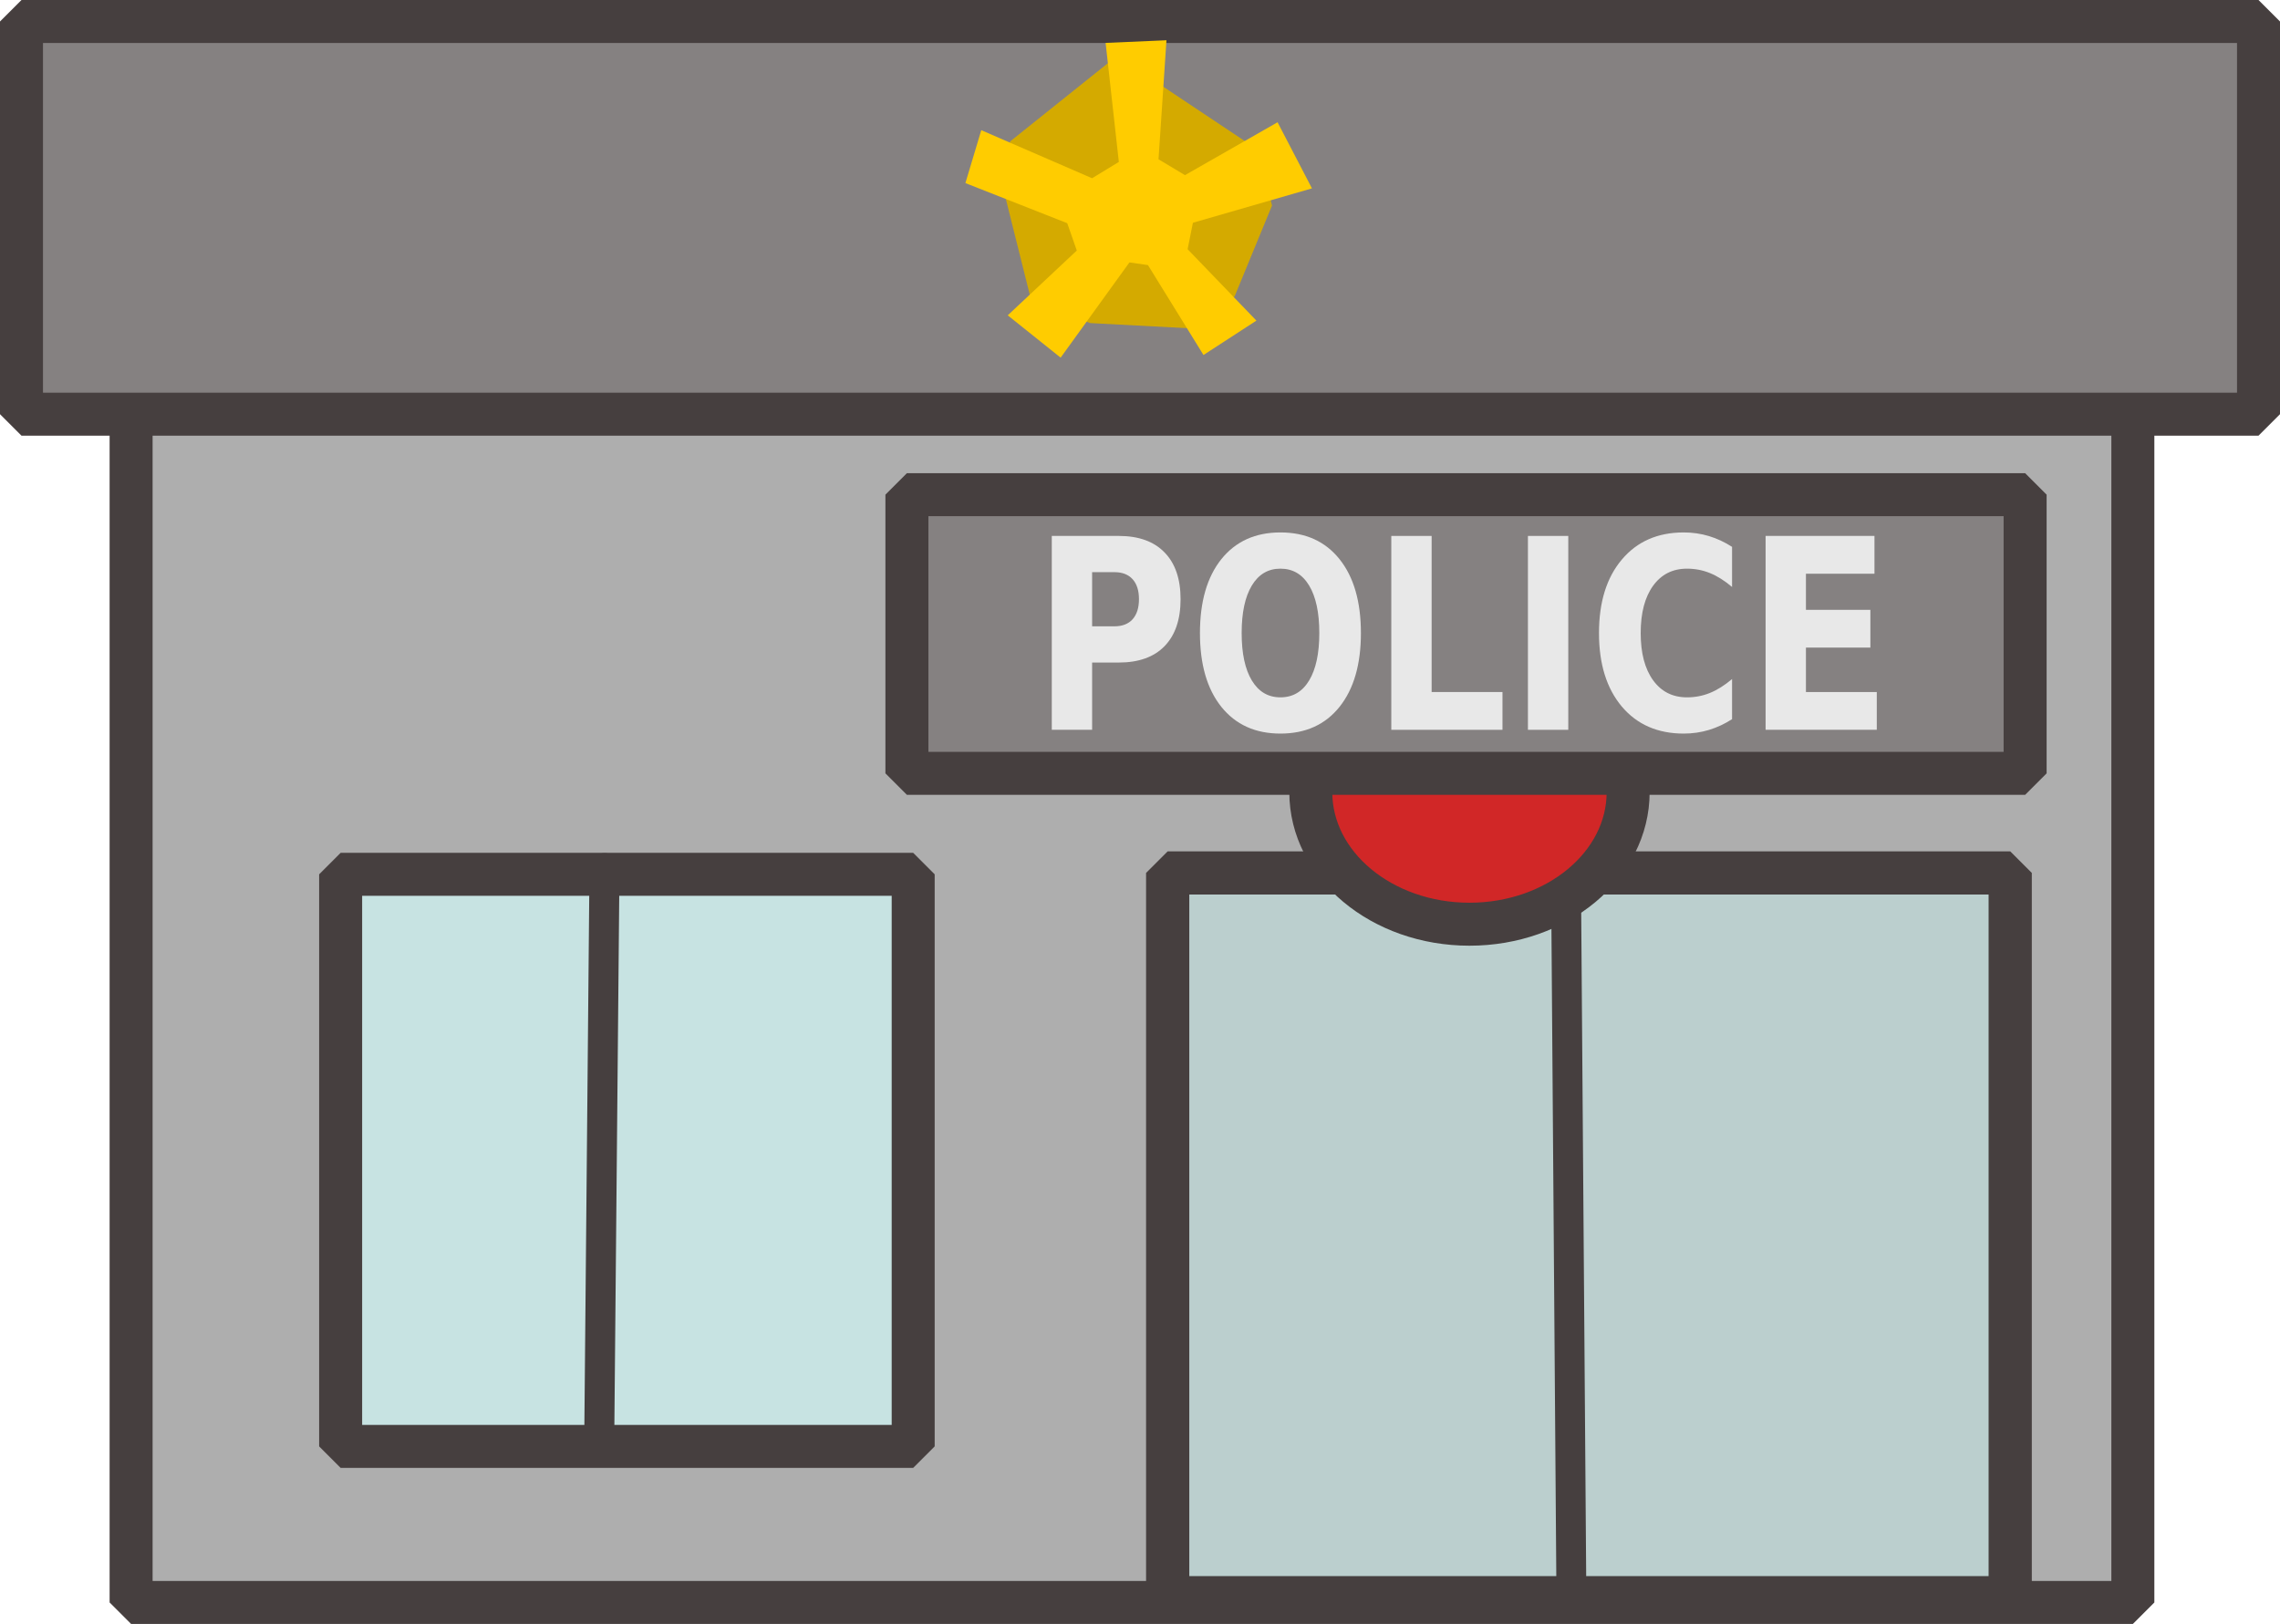 <?xml version="1.0" encoding="UTF-8" standalone="no"?>
<!-- Created with Inkscape (http://www.inkscape.org/) -->

<svg
   xmlns:dc="http://purl.org/dc/elements/1.1/"
   xmlns:cc="http://creativecommons.org/ns#"
   xmlns:rdf="http://www.w3.org/1999/02/22-rdf-syntax-ns#"
   xmlns:svg="http://www.w3.org/2000/svg"
   xmlns="http://www.w3.org/2000/svg"
   xmlns:sodipodi="http://sodipodi.sourceforge.net/DTD/sodipodi-0.dtd"
   xmlns:inkscape="http://www.inkscape.org/namespaces/inkscape"
   width="472.85mm"
   height="336.85mm"
   viewBox="0 0 472.85 336.85"
   version="1.1"
   id="svg8"
   inkscape:version="0.92.1 r15371"
   sodipodi:docname="policebox-japan.svg">
  <defs
     id="defs2" />
  <sodipodi:namedview
     id="base"
     pagecolor="#ffffff"
     bordercolor="#666666"
     borderopacity="1.0"
     inkscape:pageopacity="0.0"
     inkscape:pageshadow="2"
     inkscape:zoom="0.17727627"
     inkscape:cx="919.21293"
     inkscape:cy="808.3837"
     inkscape:document-units="mm"
     inkscape:current-layer="layer1"
     showgrid="false"
     inkscape:snap-global="false"
     fit-margin-top="0"
     fit-margin-left="0"
     fit-margin-right="0"
     fit-margin-bottom="0"
     inkscape:window-width="1366"
     inkscape:window-height="706"
     inkscape:window-x="-8"
     inkscape:window-y="-8"
     inkscape:window-maximized="1" />
  <g
     inkscape:label="Layer 1"
     inkscape:groupmode="layer"
     id="layer1"
     transform="translate(199.383,8.54)">
    <g
       id="g4552">
      <rect
         y="41.794"
         x="-172.193"
         height="282.058"
         width="415.144"
         id="rect4500"
         style="opacity:1;fill:#aeaeae;fill-opacity:1;stroke:#463f3f;stroke-width:8.916;stroke-linecap:round;stroke-linejoin:bevel;stroke-miterlimit:4;stroke-dasharray:none;stroke-dashoffset:0;stroke-opacity:1;paint-order:stroke fill markers" />
      <rect
         style="opacity:1;fill:#bbcfce;fill-opacity:1;stroke:#463f3f;stroke-width:8.963;stroke-linecap:round;stroke-linejoin:bevel;stroke-miterlimit:4;stroke-dasharray:none;stroke-dashoffset:0;stroke-opacity:1;paint-order:stroke fill markers"
         id="rect4502"
         width="174.732"
         height="150.337"
         x="42.783"
         y="172.53" />
      <rect
         y="-4.081"
         x="-194.925"
         height="81.453"
         width="463.934"
         id="rect4496"
         style="opacity:1;fill:#858181;fill-opacity:1;stroke:#463f3f;stroke-width:8.916;stroke-linecap:round;stroke-linejoin:bevel;stroke-miterlimit:4;stroke-dasharray:none;stroke-dashoffset:0;stroke-opacity:1;paint-order:stroke fill markers" />
      <path
         inkscape:connector-curvature="0"
         id="path4508"
         d="m 125.376,171.524 1.131,151.073 v 0"
         style="opacity:1;fill:none;stroke:#463f3f;stroke-width:6.199;stroke-linecap:round;stroke-linejoin:bevel;stroke-miterlimit:4;stroke-dasharray:none;stroke-opacity:1" />
      <ellipse
         ry="27.385"
         rx="32.906"
         cy="155.779"
         cx="105.372"
         id="path4506"
         style="opacity:1;fill:#d12727;fill-opacity:1;stroke:#463f3f;stroke-width:8.916;stroke-linecap:round;stroke-linejoin:bevel;stroke-miterlimit:4;stroke-dasharray:none;stroke-dashoffset:0;stroke-opacity:1;paint-order:stroke fill markers" />
      <rect
         style="opacity:1;fill:#858181;fill-opacity:1;stroke:#463f3f;stroke-width:8.916;stroke-linecap:round;stroke-linejoin:bevel;stroke-miterlimit:4;stroke-dasharray:none;stroke-dashoffset:0;stroke-opacity:1;paint-order:stroke fill markers"
         id="rect4498"
         width="231.907"
         height="57.809"
         x="-11.298"
         y="94.064" />
      <rect
         y="172.816"
         x="-128.736"
         height="118.663"
         width="118.738"
         id="rect4504"
         style="opacity:1;fill:#c7e3e2;fill-opacity:1;stroke:#463f3f;stroke-width:8.916;stroke-linecap:round;stroke-linejoin:bevel;stroke-miterlimit:4;stroke-dasharray:none;stroke-dashoffset:0;stroke-opacity:1;paint-order:stroke fill markers" />
      <path
         inkscape:connector-curvature="0"
         id="path4510"
         d="m -74.018,171.535 -1.108,120.818"
         style="opacity:1;fill:none;stroke:#463f3f;stroke-width:6.221;stroke-linecap:round;stroke-linejoin:bevel;stroke-miterlimit:4;stroke-dasharray:none;stroke-opacity:1" />
      <path
         inkscape:connector-curvature="0"
         id="path4514"
         d="M 32.279,3.055 10.111,20.79 9.003,31.874 l 5.542,22.168 12.193,4.434 21.06,1.108 8.867,-6.651 7.759,-18.843 -2.217,-8.867 v -2.217 z"
         style="opacity:1;fill:#d4aa00;stroke:none;stroke-width:6.364;stroke-linecap:round;stroke-linejoin:bevel;stroke-miterlimit:4;stroke-dasharray:none;stroke-opacity:1" />
      <path
         sodipodi:nodetypes="ccccccccccccccccccccc"
         inkscape:connector-curvature="0"
         id="path4516"
         d="m 9.61,56.867 10.973,8.778 14.265,-19.751 3.84,0.549 11.521,18.654 10.973,-7.132 -14.265,-14.813 1.097,-5.486 24.689,-7.132 -7.132,-13.716 -19.202,10.973 -5.486,-3.292 1.646,-24.689 -12.619,0.549 2.743,24.689 -5.549,3.383 -22.981,-9.967 -3.292,10.973 21.124,8.321 1.981,5.668 z"
         style="opacity:1;fill:#ffcc00;stroke:none;stroke-width:6.364;stroke-linecap:round;stroke-linejoin:bevel;stroke-miterlimit:4;stroke-dasharray:none;stroke-opacity:1" />
      <g
         id="text4520"
         style="font-style:normal;font-variant:normal;font-weight:normal;font-stretch:normal;font-size:49.563px;line-height:1.25;font-family:'OCR A Extended';-inkscape-font-specification:'OCR A Extended';letter-spacing:0px;word-spacing:0px;fill:#e8e8e8;fill-opacity:1;stroke:none;stroke-width:8.916;stroke-linecap:round;stroke-linejoin:bevel;stroke-miterlimit:4;stroke-dasharray:none"
         transform="scale(0.898,1.113)"
         aria-label="POLICE">
        <path
           inkscape:connector-curvature="0"
           id="path4522"
           style="font-style:normal;font-variant:normal;font-weight:bold;font-stretch:normal;font-family:sans-serif;-inkscape-font-specification:'sans-serif Bold';fill:#e8e8e8;fill-opacity:1;stroke-width:8.916;stroke-linecap:round;stroke-linejoin:bevel;stroke-miterlimit:4;stroke-dasharray:none"
           d="M 20.875,92.207 H 36.34 q 6.897,0 10.576,3.073 3.703,3.049 3.703,8.712 0,5.687 -3.703,8.761 -3.678,3.049 -10.576,3.049 h -6.147 v 12.536 h -9.317 z m 9.317,6.752 v 10.092 h 5.155 q 2.71,0 4.187,-1.307 1.476,-1.331 1.476,-3.751 0,-2.42 -1.476,-3.727 -1.476,-1.307 -4.187,-1.307 z" />
        <path
           inkscape:connector-curvature="0"
           id="path4524"
           style="font-style:normal;font-variant:normal;font-weight:bold;font-stretch:normal;font-family:sans-serif;-inkscape-font-specification:'sans-serif Bold';fill:#e8e8e8;fill-opacity:1;stroke-width:8.916;stroke-linecap:round;stroke-linejoin:bevel;stroke-miterlimit:4;stroke-dasharray:none"
           d="m 73.681,98.306 q -4.259,0 -6.607,3.146 -2.347,3.146 -2.347,8.857 0,5.687 2.347,8.833 2.347,3.146 6.607,3.146 4.283,0 6.631,-3.146 2.347,-3.146 2.347,-8.833 0,-5.711 -2.347,-8.857 -2.347,-3.146 -6.631,-3.146 z m 0,-6.752 q 8.712,0 13.649,4.985 4.937,4.985 4.937,13.77 0,8.761 -4.937,13.746 -4.937,4.985 -13.649,4.985 -8.688,0 -13.649,-4.985 -4.937,-4.985 -4.937,-13.746 0,-8.785 4.937,-13.77 4.961,-4.985 13.649,-4.985 z" />
        <path
           inkscape:connector-curvature="0"
           id="path4526"
           style="font-style:normal;font-variant:normal;font-weight:bold;font-stretch:normal;font-family:sans-serif;-inkscape-font-specification:'sans-serif Bold';fill:#e8e8e8;fill-opacity:1;stroke-width:8.916;stroke-linecap:round;stroke-linejoin:bevel;stroke-miterlimit:4;stroke-dasharray:none"
           d="m 99.285,92.207 h 9.317 v 29.089 h 16.36 v 7.042 H 99.285 Z" />
        <path
           inkscape:connector-curvature="0"
           id="path4528"
           style="font-style:normal;font-variant:normal;font-weight:bold;font-stretch:normal;font-family:sans-serif;-inkscape-font-specification:'sans-serif Bold';fill:#e8e8e8;fill-opacity:1;stroke-width:8.916;stroke-linecap:round;stroke-linejoin:bevel;stroke-miterlimit:4;stroke-dasharray:none"
           d="m 130.842,92.207 h 9.317 v 36.131 h -9.317 z" />
        <path
           inkscape:connector-curvature="0"
           id="path4530"
           style="font-style:normal;font-variant:normal;font-weight:bold;font-stretch:normal;font-family:sans-serif;-inkscape-font-specification:'sans-serif Bold';fill:#e8e8e8;fill-opacity:1;stroke-width:8.916;stroke-linecap:round;stroke-linejoin:bevel;stroke-miterlimit:4;stroke-dasharray:none"
           d="m 177.985,126.354 q -2.565,1.331 -5.348,2.009 -2.783,0.678 -5.808,0.678 -9.027,0 -14.302,-5.034 -5.276,-5.058 -5.276,-13.697 0,-8.664 5.276,-13.697 5.276,-5.058 14.302,-5.058 3.025,0 5.808,0.678 2.783,0.678 5.348,2.009 v 7.478 q -2.589,-1.767 -5.106,-2.589 -2.517,-0.823 -5.3,-0.823 -4.985,0 -7.841,3.194 -2.856,3.194 -2.856,8.809 0,5.59 2.856,8.785 2.856,3.194 7.841,3.194 2.783,0 5.3,-0.823 2.517,-0.823 5.106,-2.589 z" />
        <path
           inkscape:connector-curvature="0"
           id="path4532"
           style="font-style:normal;font-variant:normal;font-weight:bold;font-stretch:normal;font-family:sans-serif;-inkscape-font-specification:'sans-serif Bold';fill:#e8e8e8;fill-opacity:1;stroke-width:8.916;stroke-linecap:round;stroke-linejoin:bevel;stroke-miterlimit:4;stroke-dasharray:none"
           d="m 185.729,92.207 h 25.144 v 7.042 h -15.827 v 6.728 h 14.883 v 7.042 h -14.883 v 8.277 h 16.36 v 7.042 H 185.729 Z" />
      </g>
    </g>
  </g>
</svg>
